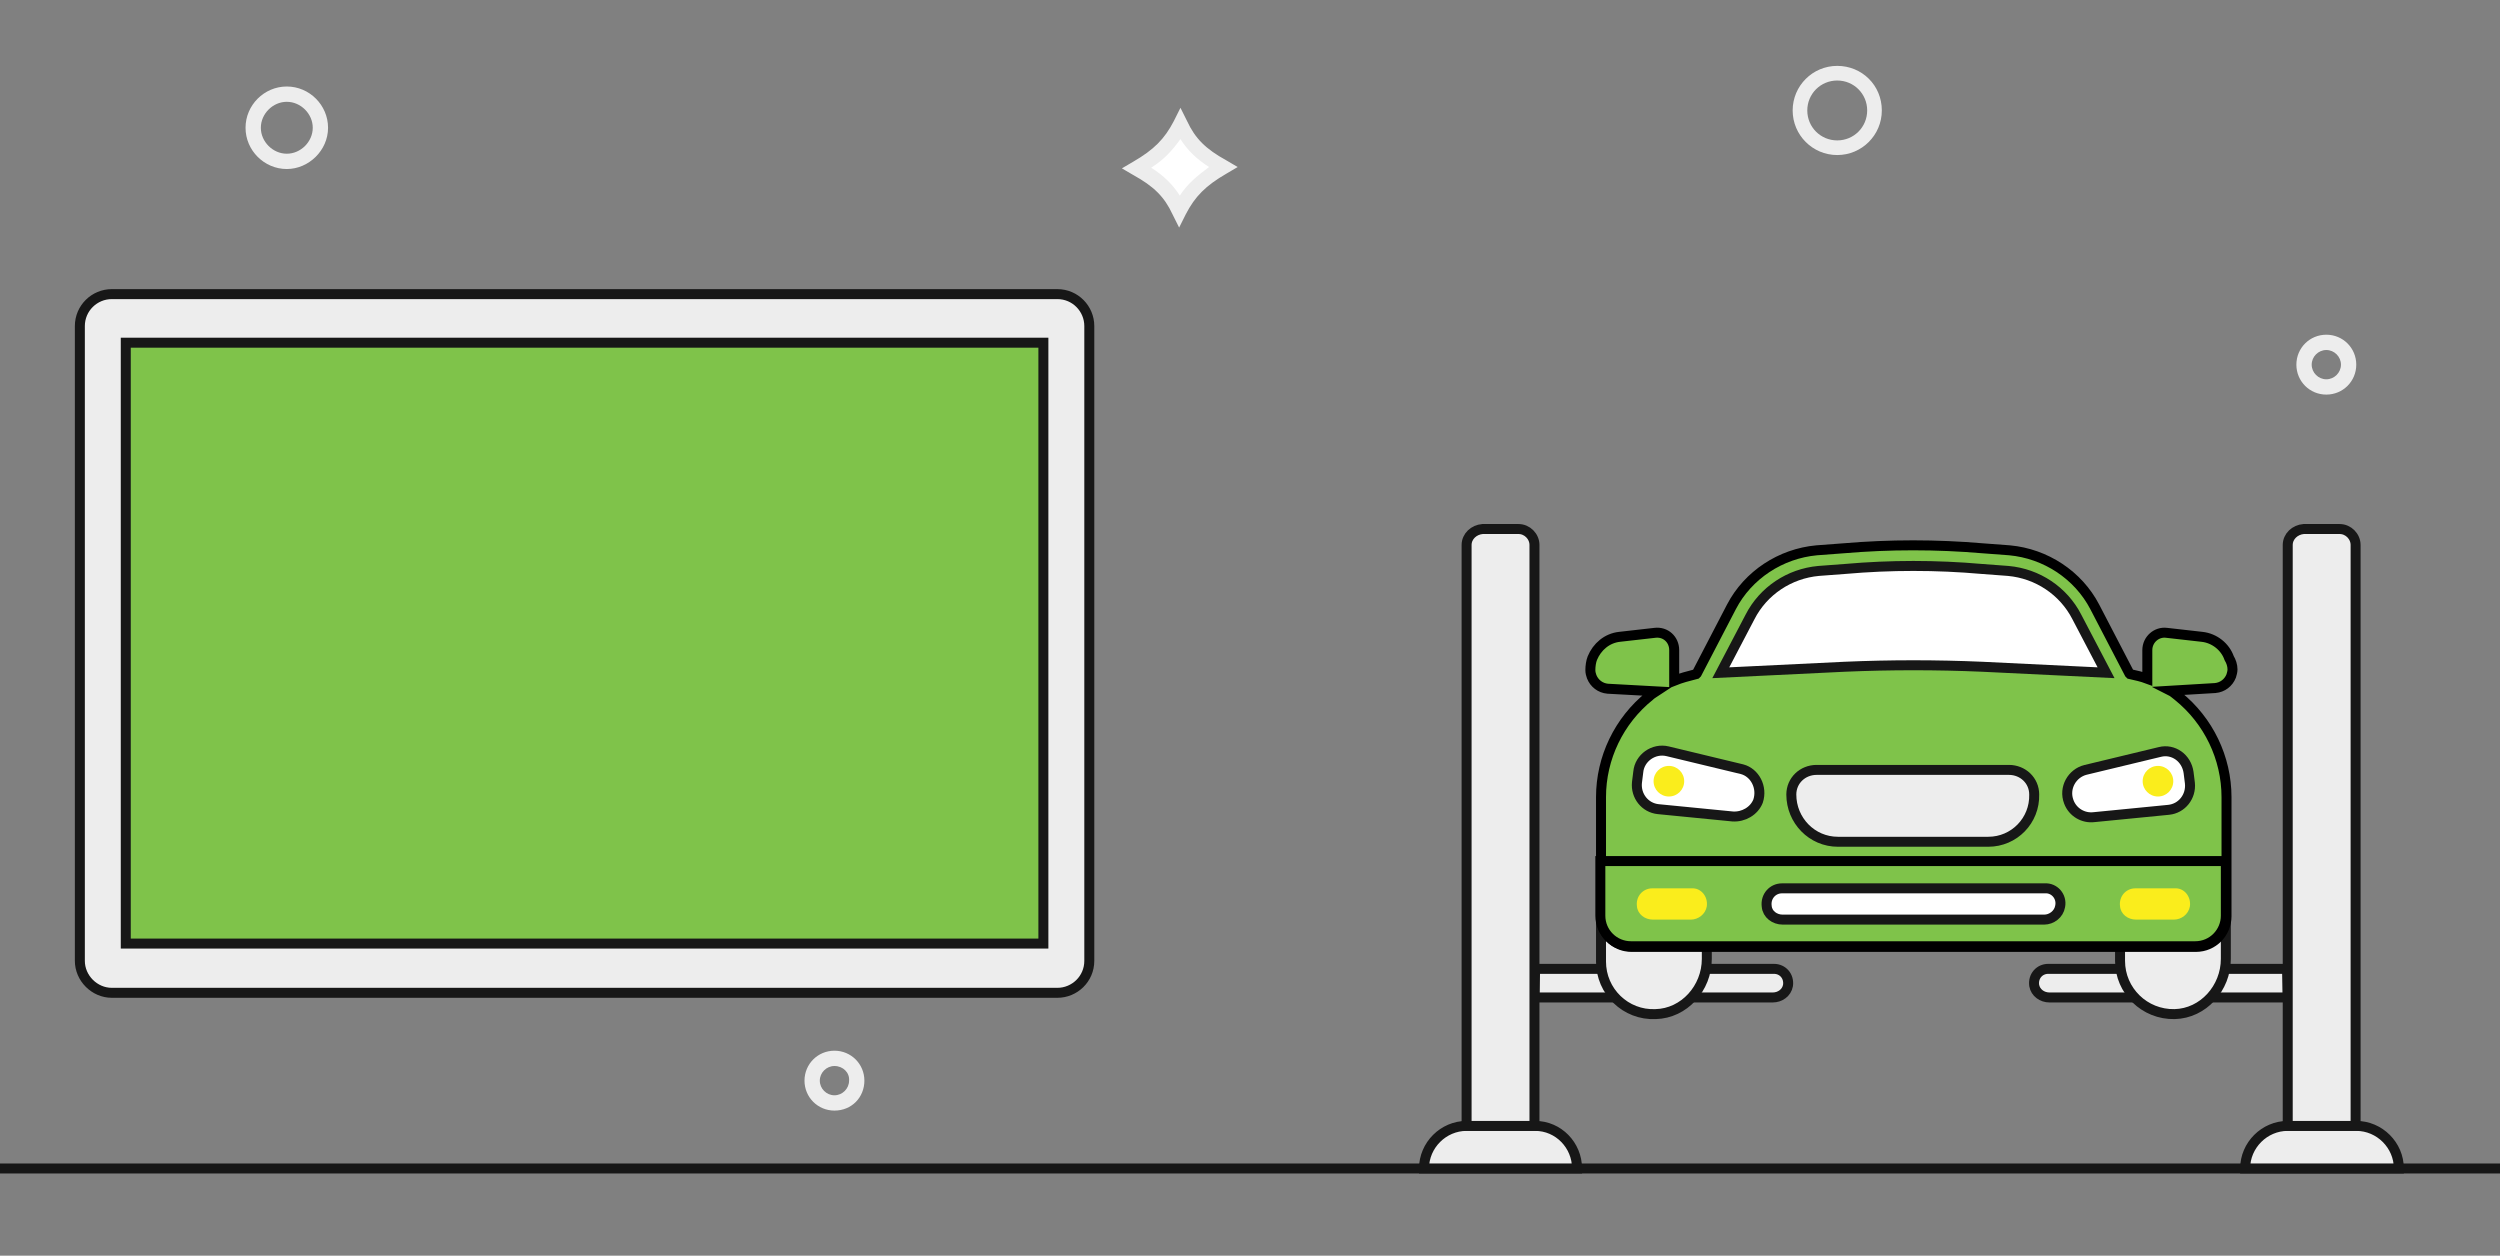 <?xml version="1.0" encoding="UTF-8"?> <!-- Generator: Adobe Illustrator 21.0.0, SVG Export Plug-In . SVG Version: 6.00 Build 0) --> <svg xmlns="http://www.w3.org/2000/svg" xmlns:xlink="http://www.w3.org/1999/xlink" id="Layer_1" x="0px" y="0px" viewBox="0 0 375.7 188.7" style="enable-background:new 0 0 375.7 188.7;" xml:space="preserve"><rect x="0" y="0" width="375.7" height="188.7" fill="#808080" stroke="none"/> <style type="text/css"> .st0{fill:none;stroke:#171717;stroke-width:1.5;stroke-miterlimit:10;} .st1{fill:#EDEDED;stroke:#171717;stroke-width:1.5;stroke-miterlimit:10;} .st2{fill:#7FC34A;stroke:#171717;stroke-width:1.5;stroke-miterlimit:10;} .st3{fill:#EDEDED;} .st4{fill:#FFFFFF;stroke:#EDEDED;stroke-miterlimit:10;} .st5{fill:#7FC34A;stroke:#000000;stroke-width:1.5;stroke-miterlimit:10;} .st6{fill:#FFFFFF;stroke:#171717;stroke-width:1.5;stroke-miterlimit:10;} .st7{fill:#FAED1C;} </style> <g> <line class="st0" x1="375.7" y1="175.6" x2="0" y2="175.6"></line> </g> <path class="st1" d="M12,144.4V49c0-2.7,2.2-4.8,4.8-4.8h142.1c2.7,0,4.8,2.2,4.8,4.8v95.4c0,2.7-2.2,4.8-4.8,4.8H16.8 C14.2,149.2,12,147,12,144.4z"></path> <rect x="18.9" y="51.5" class="st2" width="137.9" height="90.3"></rect> <path class="st3" d="M276.1,9.9c-3.7,0-6.7,3-6.7,6.7s3,6.7,6.7,6.7s6.7-3,6.7-6.7C282.8,12.8,279.8,9.9,276.1,9.9z M276.1,21.1 c-2.5,0-4.5-2-4.5-4.5s2-4.5,4.5-4.5s4.5,2,4.5,4.5S278.6,21.1,276.1,21.1z"></path> <g> <path class="st3" d="M43.1,25.4c-3.4,0-6.2-2.8-6.2-6.2s2.8-6.2,6.2-6.2s6.2,2.8,6.2,6.2S46.4,25.4,43.1,25.4z M43.1,15.3 c-2.1,0-3.9,1.8-3.9,3.9s1.8,3.9,3.9,3.9c2.1,0,3.9-1.8,3.9-3.9S45.2,15.3,43.1,15.3z"></path> </g> <g> <path class="st4" d="M170.8,25.2c3.3-1.9,5.1-3.6,6.5-6.5c1.5,2.9,3.3,4.6,6.4,6.4c-3.3,1.9-5.1,3.6-6.5,6.5 C175.8,28.7,174,27,170.8,25.2z"></path> <path class="st3" d="M177.2,34.2l-1-2c-1.2-2.6-2.8-4.2-5.9-5.9l-1.7-1l1.7-1c3.1-1.8,4.7-3.4,6.1-6.1l1-2l1,2 c1.2,2.6,2.8,4.2,5.9,5.9l1.7,1l-1.7,1c-3.1,1.8-4.7,3.4-6.1,6.1L177.2,34.2z M173,25.2c1.9,1.2,3.3,2.6,4.3,4.2 c1.1-1.7,2.5-2.9,4.4-4.3c-1.9-1.2-3.3-2.6-4.3-4.2C176.1,22.7,174.9,24,173,25.2z"></path> </g> <g> <path class="st3" d="M349.6,59.3c-2.5,0-4.5-2-4.5-4.5s2-4.5,4.5-4.5s4.5,2,4.5,4.5S352.1,59.3,349.6,59.3z M349.6,52.6 c-1.2,0-2.2,1-2.2,2.2s1,2.2,2.2,2.2s2.2-1,2.2-2.2C351.8,53.6,350.8,52.6,349.6,52.6z"></path> </g> <g> <path class="st3" d="M125.4,166.9c-2.5,0-4.5-2-4.5-4.5s2-4.5,4.5-4.5s4.5,2,4.5,4.5S128,166.9,125.4,166.9z M125.4,160.2 c-1.2,0-2.2,1-2.2,2.2s1,2.2,2.2,2.2s2.2-1,2.2-2.2C127.7,161.2,126.7,160.2,125.4,160.2z"></path> </g> <g> <path class="st1" d="M230.6,149.9h35.8c1.1,0,2.1-0.7,2.3-1.8c0.2-1.4-0.8-2.5-2.1-2.5h-35.9L230.6,149.9L230.6,149.9z"></path> <path class="st1" d="M343.8,149.9H308c-1.1,0-2.1-0.7-2.3-1.8c-0.2-1.4,0.8-2.5,2.1-2.5h35.9L343.8,149.9L343.8,149.9z"></path> <path class="st1" d="M240.6,144.5c0,4.5,3.7,8.1,8.2,7.9c4.3-0.1,7.7-3.9,7.7-8.3v-2l-15.9-4.6V144.5z"></path> <path class="st1" d="M326.8,152.4c4.3-0.1,7.7-3.9,7.7-8.3v-6.6l-15.9,4.6v2.3C318.6,148.9,322.3,152.5,326.8,152.4z"></path> <path class="st5" d="M335.5,100.6c0,0.3-0.1,0.7-0.2,1c-0.4,1-1.3,1.7-2.4,1.8l-6.7,0.4c0.4,0.2,0.7,0.5,1.1,0.8 c4.6,3.7,7.3,9.3,7.3,15.2v17.9c0,2.5-2,4.6-4.6,4.6h-84.8c-2.5,0-4.6-2-4.6-4.6v-17.9c0-5.9,2.7-11.5,7.3-15.2 c0.3-0.3,0.7-0.5,1-0.7l-7.3-0.4c-1.1-0.1-2-0.8-2.4-1.8c-0.1-0.3-0.2-0.6-0.2-1c0-0.6,0.1-1.3,0.3-1.8c0.7-1.7,2.2-3,4.1-3.2 l5.3-0.6c1.6-0.2,2.9,1,2.9,2.6v4.6c1-0.4,2.1-0.7,3.3-1l0.1-0.1l5.2-10c2.5-4.8,7.4-8,12.8-8.5l4-0.3c7-0.6,14-0.6,21,0l4,0.3 c5.4,0.5,10.3,3.7,12.8,8.5l5.2,10l0.1,0.1c0.9,0.2,1.8,0.4,2.6,0.7v-4.3c0-1.6,1.4-2.8,2.9-2.6l5.3,0.6c1.9,0.2,3.5,1.5,4.1,3.2 C335.3,99.4,335.5,100,335.5,100.6z"></path> <path class="st6" d="M263,92.7c2-3.9,5.9-6.5,10.3-6.9l4-0.3c6.8-0.6,13.7-0.6,20.5,0l4,0.3c4.4,0.4,8.3,3,10.3,6.9l4.4,8.4 l-18.6-0.9c-6.9-0.3-13.8-0.3-20.7,0l-18.6,0.9L263,92.7z"></path> <path class="st6" d="M264.2,120.4c-0.6,1.5-2.2,2.4-3.8,2.3l-11.2-1.1c-2-0.2-3.4-2-3.2-4l0.2-1.6c0.2-2.1,2.3-3.6,4.4-3.1 l11.2,2.7C263.7,116.1,264.9,118.3,264.2,120.4z"></path> <path class="st1" d="M298.8,126.5h-22.6c-3.9,0-7-3.2-7-7.1c0-2.1,1.7-3.7,3.8-3.7h28.9c2.1,0,3.8,1.6,3.8,3.7 C305.8,123.3,302.7,126.5,298.8,126.5z"></path> <path class="st6" d="M328.9,116.1l0.2,1.6c0.2,2-1.2,3.8-3.2,4l-11.2,1.1c-1.6,0.2-3.2-0.7-3.8-2.3c-0.8-2.1,0.5-4.3,2.5-4.8 l11.2-2.7C326.6,112.5,328.6,113.9,328.9,116.1z"></path> <path class="st5" d="M334.5,129.4v8.2c0,2.5-2,4.6-4.6,4.6h-84.8c-2.5,0-4.6-2-4.6-4.6v-8.2H334.5z"></path> <path class="st7" d="M256.5,136.2c-0.2,1.2-1.3,2-2.4,2h-5.7c-1.2,0-2.3-0.8-2.4-2c-0.2-1.5,0.9-2.7,2.3-2.7h5.9 C255.6,133.4,256.7,134.7,256.5,136.2z"></path> <path class="st6" d="M309.6,136.2c-0.2,1.2-1.3,2-2.4,2h-39.3c-1.2,0-2.3-0.8-2.4-2c-0.2-1.5,0.9-2.7,2.3-2.7h39.5 C308.7,133.4,309.9,134.7,309.6,136.2z"></path> <path class="st7" d="M329.1,136.2c-0.2,1.2-1.3,2-2.4,2H321c-1.2,0-2.3-0.8-2.4-2c-0.2-1.5,0.9-2.7,2.3-2.7h5.9 C328.2,133.4,329.3,134.7,329.1,136.2z"></path> <circle class="st7" cx="250.8" cy="117.4" r="2.3"></circle> <circle class="st7" cx="324.3" cy="117.4" r="2.3"></circle> <path class="st1" d="M237,175.6h-23c0-3.5,2.9-6.4,6.4-6.4h10.3C234.2,169.2,237,172.1,237,175.6z"></path> <path class="st1" d="M360.5,175.6h-23.1c0-3.5,2.9-6.4,6.4-6.4h10.3C357.6,169.2,360.5,172.1,360.5,175.6z"></path> <path class="st1" d="M220.4,81.9v87.3h10.2V81.9c0-1.3-1.1-2.4-2.4-2.4h-5.4C221.5,79.6,220.4,80.6,220.4,81.9z"></path> <path class="st1" d="M343.8,81.9v87.3H354V81.9c0-1.3-1.1-2.4-2.4-2.4h-5.4C344.9,79.6,343.8,80.6,343.8,81.9z"></path> </g> </svg> 